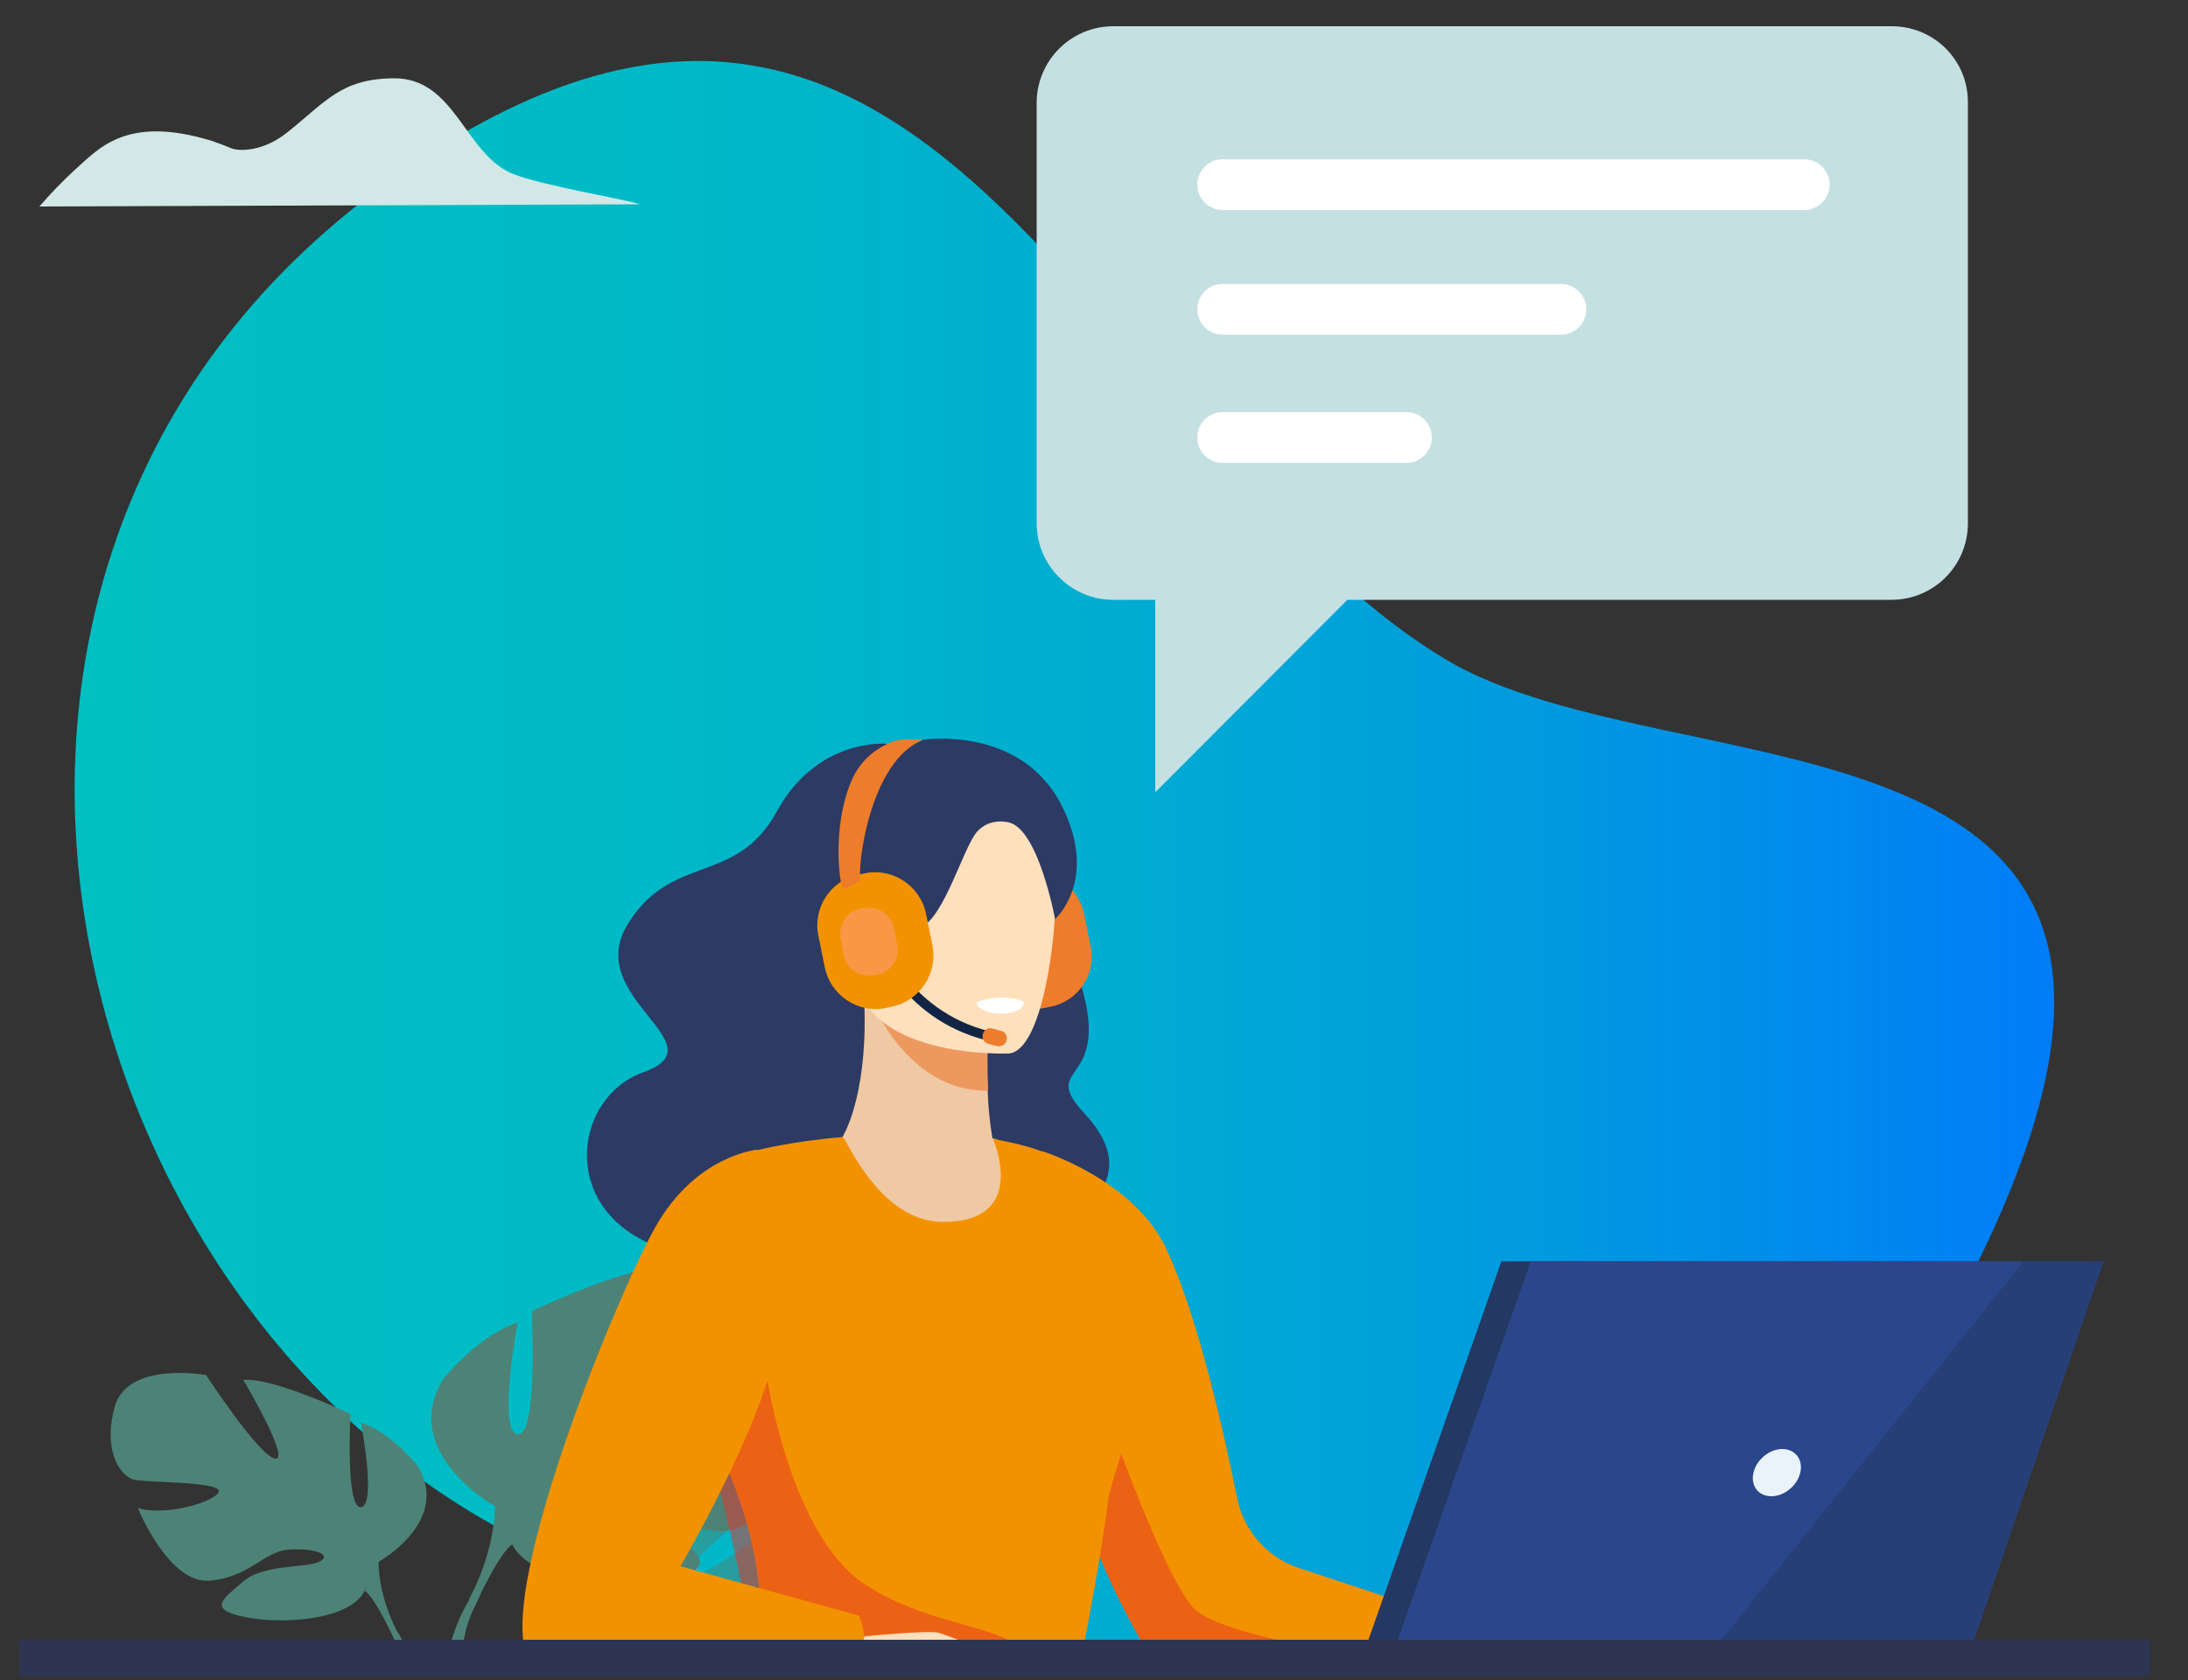 <?xml version="1.0" encoding="utf-8"?>
<!-- Generator: Adobe Illustrator 27.0.0, SVG Export Plug-In . SVG Version: 6.00 Build 0)  -->
<svg version="1.1" id="OBJECTS" xmlns="http://www.w3.org/2000/svg" xmlns:xlink="http://www.w3.org/1999/xlink" x="0px" y="0px"
	 viewBox="0 0 500 384" style="enable-background:new 0 0 500 384;" xml:space="preserve">
<rect x="0" y="0" width="500" height="384" fill="#333333" stroke="none"/>
<style type="text/css">
	.st0{fill:url(#SVGID_1_);}
	.st1{fill:#D1E8E6;}
	.st2{opacity:0.5;}
	.st3{fill:#4D8377;}
	.st4{fill:#2C3A64;}
	.st5{fill:#ED7D2B;}
	.st6{fill:#F39200;}
	.st7{opacity:0.51;fill:#E6332A;enable-background:new    ;}
	.st8{fill:#EFC9A3;}
	.st9{fill:#ED985F;}
	.st10{fill:#FFE0BC;}
	.st11{fill:#FFFFFF;}
	.st12{fill:#122544;}
	.st13{fill:#F99746;}
	.st14{fill:#233862;}
	.st15{fill:#2B478B;}
	.st16{fill:#EBF3FA;}
	.st17{opacity:0.5;fill:#233862;}
	.st18{fill:#2E3552;}
	.st19{fill:#C5E0E2;}
</style>
<linearGradient id="SVGID_1_" gradientUnits="userSpaceOnUse" x1="17.029" y1="849.02" x2="469.434" y2="849.02" gradientTransform="matrix(1 0 0 1 0 -651.89)">
	<stop  offset="0" style="stop-color:#00BFC2"/>
	<stop  offset="0.246" style="stop-color:#00BBC5"/>
	<stop  offset="0.49" style="stop-color:#00AFCF"/>
	<stop  offset="0.732" style="stop-color:#009BDF"/>
	<stop  offset="0.972" style="stop-color:#0080F5"/>
	<stop  offset="1" style="stop-color:#007CF8"/>
</linearGradient>
<path class="st0" d="M330,150.5C249.9,101.9,212.1-47.4,88.4,41.8S16,314.3,134.5,358.7s271,19.3,313.9-63.1
	C521.8,154.9,383.7,183.1,330,150.5z"/>
<path class="st1" d="M9,47.2c2.5-2.9,5.1-5.6,7.9-8.2c5.4-4.7,11.6-12.9,31.5-6.8c1.5,0.5,3,1.1,4.5,1.7c1.7,0.7,7.2,0.8,12.7-3.6
	c8.8-7,12.3-12.3,24.3-12.4c14.1-0.2,16.3,17.3,27.2,21.8c7,2.8,25.3,5.7,29.1,7L9,47.2z"/>
<g>
	<g class="st2">
		<path class="st3" d="M189.6,361.9c-0.8,9.3-6.1,12.1-8.4,11.9c-2.3-0.2-15.8-5.4-16.1-3.5c-0.3,1.9,7.8,8,13.5,8.3
			c0,0-1.7,1.9-4.3,4c0,0,0,0,0,0l-19.5,0h0c-2.3-2.6-3.5-5.1-6.3-6.4c-4.4-2-8.2-2-6.4,0c1.5,1.7,7.1,3.3,10.5,6.3l-18.7,0
			c-1.1-1.3-1.8-2.6-1.9-4c0-0.3,0-0.5-0.1-0.8v0c-0.5-5.4-0.5-5.4-0.5-5.4s-5.4-6.2-4.8-12.6c0.1-1.3,0.4-2.6,1.1-3.8
			c0.7-1.2,1.7-2.4,3.1-3.5c0,0,7.2-4.3,13.1-4c0,0-4.5,7.6-5.8,12.1c-0.1,0.4-0.2,0.8-0.3,1.2c-0.2,1-0.1,1.7,0.5,2
			c0.7,0.3,1.5-0.5,2.4-1.9c0.1-0.2,0.3-0.5,0.4-0.7c2.6-4.6,5.4-13.6,5.4-13.6s0.7-0.1,1.9-0.2c1.3-0.1,3.2-0.2,5.3-0.3h0
			c0.7,0,1.4,0,2.1,0c2.2,0,4.5,0,6.6,0.2c2.3,0.2,4.4,0.6,5.7,1.2c0,0-0.3,0.2-0.8,0.7c-0.2,0.2-0.5,0.5-0.9,0.7c0,0,0,0,0,0
			c-0.7,0.6-1.5,1.3-2.3,2c-1.5,1.3-3.1,2.8-4.4,4.1c-1.6,1.6-2.8,3.1-3,3.9c-0.1,0.4,0,0.6,0.4,0.7c1.5,0.4,6.3-2.5,10.6-5.3
			c4-2.6,7.5-5.2,7.5-5.2S190.4,352.6,189.6,361.9z"/>
		<g>
			<path class="st3" d="M132.1,377.8c0,0.5,0.1,0.8,0.1,0.8c-1.2,0.2-3.5,2.1-5.6,4l-1.7,0c5.1-5.1,6.8-10.1,6.8-10.1
				c9.1-11.8,50.5-10.2,50.5-10.2C135.7,363.7,132.2,374.7,132.1,377.8C132.1,377.8,132.1,377.8,132.1,377.8z"/>
		</g>
	</g>
	<g>
		<path class="st3" d="M86.5,357c0,0,16.7-9.3,8.9-22c0,0-6.2-7.8-12.9-9.8c0,0,3.6,18.9,0,19.3c-3.6,0.4-2.4-21.3-2.4-21.3
			s-17.6-8.4-24.5-7.8c0,0,10.9,18.4,7.3,18c-3.6-0.4-15.8-19.1-15.8-19.1s-18-3.3-20.9,7.3c-2.9,10.7,1.8,16,4.4,16.6
			c2.7,0.7,19.8,0.4,19.4,2.7c-0.4,2.2-12,5.8-18.5,3.8c0,0,7.1,17.5,16.5,16.6c9.3-0.9,12.2-6.7,18-7.1c5.8-0.4,10,1.1,7.1,2.7
			c-2.9,1.6-12.7,0.5-17.4,4.5c-4.7,4-8.5,6.4,0.2,8.2c8.7,1.8,24.2,0.7,27.4-6C86.5,357,86.5,357,86.5,357z"/>
		<g>
			<path class="st3" d="M34.4,325c0,0,46.7,15.1,52.1,32c0,0-0.2,7.5,4.4,16.2v3.3c0,0-4.9-11.3-7.6-12.9
				C83.4,363.7,93.8,349,34.4,325z"/>
			<path class="st3" d="M94.6,382.5l-2.3,0c-0.3-2.3-0.7-4.5-1.5-6.3c0,0,0,0,0,0c0,0,0,0,0-0.1c-0.2-0.4-0.3-0.8-0.5-1.1
				c0,0,0,0,0,0c0,0,0,0,0,0c-0.5-1.1-0.9-1.8-1.1-2.4l0,0c0,0,0,0,0,0c-1.3-3.3,1.9,0.8,1.9,0.8S93.3,376.8,94.6,382.5z"/>
		</g>
	</g>
	<g>
		<path class="st3" d="M113,344.2c0,0-22-12.3-11.7-29c0,0,8.2-10.2,17-12.9c0,0-4.7,24.9,0,25.5c4.7,0.6,3.2-28.1,3.2-28.1
			s23.2-11.1,32.3-10.2c0,0-14.4,24.3-9.7,23.7c4.7-0.6,20.8-25.2,20.8-25.2s23.8-4.4,27.6,9.7c3.8,14-2.3,21.1-5.9,21.9
			c-3.5,0.9-26.1,0.6-25.5,3.5c0.6,2.9,15.8,7.6,24.3,5c0,0-9.4,23.1-21.7,21.9s-16.1-8.8-23.8-9.4c-7.6-0.6-13.2,1.5-9.4,3.5
			c3.8,2,16.7,0.7,22.9,5.9c6.2,5.2,11.1,8.4-0.3,10.8c-11.4,2.3-32,0.9-36.1-7.9C113,344.2,113,344.2,113,344.2z"/>
		<g>
			<path class="st3" d="M181.7,302c0,0-61.6,19.9-68.6,42.1c0,0,0.3,9.9-5.9,21.4v4.4c0,0,6.5-14.9,10-17
				C117.1,352.9,103.4,333.6,181.7,302z"/>
			<path class="st3" d="M109.7,364.5C109.7,364.5,109.7,364.5,109.7,364.5C109.7,364.5,109.7,364.5,109.7,364.5
				c-0.3,0.8-0.8,1.8-1.5,3.3c0,0,0,0,0,0c0,0,0,0,0,0c-0.2,0.5-0.5,1-0.7,1.5c0,0,0,0,0,0.1c0,0,0,0,0,0c-1.5,3.8-2.2,8.6-2.4,13.1
				h0l-3.4,0c1-10.1,5.6-16.9,5.6-16.9s0,0,0,0C107.3,365.4,111.4,360.2,109.7,364.5z"/>
		</g>
	</g>
</g>
<g>
	<g>
		<path class="st4" d="M202.7,170c0,0-15.9-1.5-25.2,15.5c-9.3,17.1-24.2,9.3-34.2,26c-10,16.7,21.5,27.2,3.7,33.6
			c-17.8,6.3-20.2,37.8,12.6,42.1c32.8,4.3,84.9-2.6,87.8-8.2c2.9-5.6,11.8-12.2,0.5-24.4c-11.3-12.2,7.7-5.4-1.9-32.7
			C236.4,194.6,202.7,170,202.7,170z"/>
		<path class="st5" d="M240.1,230.1l-1.5,0.3c-6.3,1.3-12.6-2.9-13.9-9.2l-1.5-7.4c-1.3-6.4,2.9-12.6,9.2-13.9l1.4-0.3
			c6.3-1.3,12.6,2.9,13.9,9.2l1.5,7.4C250.6,222.6,246.5,228.8,240.1,230.1z"/>
		<path class="st6" d="M331.2,381.5h-59.6c-4.4,0-8.5-2.4-10.7-6.2c-9.7-17-17.8-37.9-19.8-54.6c-1.1-8.9-0.5-16.7,2.5-21.9
			c9.3-16.4-5.5-35.7-5.5-35.7s21,6.5,28.4,22.3c7.3,15.6,13.1,41.7,16.2,57c1.5,7.5,6.9,13.6,14.1,16l33.6,11.1
			C332.7,375.2,331.2,381.5,331.2,381.5z"/>
		<path class="st7" d="M331.2,381.5h-60.9c-3.6,0-7-1.9-8.8-5.1c-10-17.2-18.4-38.7-20.5-55.8l9.9-3c0,0,14.2,41.5,21.8,49.9
			C279.8,375.4,331.2,381.5,331.2,381.5z"/>
		<path class="st8" d="M247.9,290c-5.1,4.5-11.7,8.4-20.2,11.4c-31.8,11.2-47.5-14.9-54.4-33.3c4.2-3,8.3-4.1,10.7-4.6
			c2.3-0.5,4.8-1,6.8-1.3c3.4-3.2,7.5-15.3,6.7-33.3l1.6,0.2l26.6,4.1c0,0-0.3,8.3,0,16.1c0.2,6.1,1.1,10.9,1.1,10.9
			c2.1,0.2,4.3,2.6,4.3,2.6s0,0,0,0C231.7,263.3,240.6,274.8,247.9,290z"/>
		<path class="st9" d="M225.8,233.2c0,0-0.3,8.3,0,16.1c-14.8,0.2-23.1-12.9-26.6-20.2L225.8,233.2z"/>
		<path class="st6" d="M260.6,317.6c-0.1,0.6-7.2,23.6-7.2,24.2c-2.5,19.3-6.9,39.9-6.9,39.9l-9.8,0l-64.4-0.1
			c0,0,7.8-23.4-12.7-59.2c-0.7-1.2-1.4-2.4-2.1-3.6c-2.9-4.8,15.5-55.9,15.5-55.9s8.3-2.1,19.6-3c1.1,1,8.7,19.4,22.9,19.4
			c19.9,0,11.4-19,11.4-19c7.6,1.5,10.3,2.1,20,6.7C247,266.9,261,314.5,260.6,317.6z"/>
		<path class="st10" d="M230.6,240.8c0,0-34.9,1.5-35.5-20.2c-0.6-21.7-5.5-36.1,16.8-38c22.3-1.8,26.8,6.3,28.8,13.5
			C242.7,203.3,239.7,239.8,230.6,240.8z"/>
		<path class="st11" d="M223.1,229.1c0,0,0.4,2.6,6.1,2.6c0,0,4.8,0,4.8-2.8C234,229,229.5,226.7,223.1,229.1z"/>
		<g>
			<path class="st12" d="M225.5,237.8c-20.2-5-26.2-23.4-26.3-23.6l2.1-0.7l-1,0.3l1-0.3c0.1,0.2,5.7,17.4,24.7,22.2
				c0.1,0,0.3,0.1,0.4,0.1l-0.5,2.1C225.8,237.8,225.6,237.8,225.5,237.8z"/>
		</g>
		<path class="st5" d="M227.8,239.1l-1.9-0.5c-1-0.2-1.6-1.2-1.3-2.2l0,0c0.2-1,1.2-1.6,2.2-1.3l1.9,0.5c1,0.2,1.6,1.2,1.3,2.2l0,0
			C229.8,238.8,228.8,239.3,227.8,239.1z"/>
		<path class="st4" d="M210.9,169.1c0,0,22.5-3.5,31.8,15.2c7.1,14.2,1.2,23.1-1.6,25.8c0,0-3.7-20.4-10.5-22.1c0,0-4.4-1.3-7.4,2.2
			c-3,3.5-7.4,19.1-12.4,21.5c0,0-15.6,3.8-16.3-1.6c-0.8-5.4,2.6-20.3,3.6-25C200.5,172.3,210.9,169.1,210.9,169.1z"/>
		<g>
			<path class="st6" d="M203.8,230.1l-1.4,0.3c-6.3,1.3-12.6-2.9-13.9-9.2l-1.5-7.4c-1.3-6.4,2.9-12.6,9.2-13.9l1.5-0.3
				c6.3-1.3,12.6,2.9,13.9,9.2l1.5,7.4C214.3,222.6,210.1,228.8,203.8,230.1z"/>
			<g>
				<path class="st5" d="M192.7,203.3c-1-1.5-2.4-14,1.5-23.9c1.8-4.8,4.8-7.5,8.6-9.4c1.4-0.7,2.9-1,4.4-1l3.8,0.1
					c-12.4,4.7-15.3,29.9-14.3,32.5c0-0.1-0.1-0.1-0.1-0.2L192.7,203.3z"/>
			</g>
			<path class="st13" d="M200.4,222.8l-0.7,0.1c-3.2,0.6-6.3-1.4-6.9-4.6l-0.7-3.7c-0.6-3.2,1.4-6.3,4.6-6.9l0.7-0.1
				c3.2-0.6,6.3,1.4,6.9,4.6l0.7,3.7C205.7,219.1,203.6,222.2,200.4,222.8z"/>
		</g>
		<path class="st7" d="M172.3,381.5c0,0-0.7-16.9-12.7-59.2l15.8-6.8c0,0,5.3,35.4,22.2,46.6c16.8,11.1,36.7,8.8,39.1,19.6
			L172.3,381.5z"/>
		<path class="st6" d="M173,262.8c0,0-13.9,1.2-23.2,17.6c-9.3,16.4-40.7,93.2-27,101.1h74.4c0,0,1.5-6.4-0.9-12.2L155.5,358
			c0,0,22.5-38.5,22.7-56.2C178.5,284.1,173,262.8,173,262.8z"/>
		<path class="st10" d="M197.6,374c0,0,14.5-1.4,16.9-0.8c2.4,0.7,9.3,3.5,10.8,4.5c1.5,1,4.5,3.8,4.5,3.8s-1.9,0.4-2.9,0.1
			c-1.1-0.2-4.4-0.5-5.2-0.5c-0.9-0.1-4,0.6-4,0.6h-22.5L197.6,374z"/>
	</g>
	<g>
		<path class="st14" d="M343.3,381.7h-86l0,0c0-3.8,3.1-6.8,6.8-6.8h79.1V381.7z"/>
		<polygon class="st14" points="476,288.3 444.1,381.7 310.3,381.7 343.1,288.3 		"/>
		<polygon class="st15" points="480.7,288.3 449.1,380.8 448.8,381.7 317,381.7 349.8,288.3 		"/>
		<path class="st16" d="M411.4,336.6c-0.7,3-3.7,5.4-6.6,5.4c-3,0-4.8-2.4-4.1-5.4c0.7-3,3.7-5.4,6.6-5.4
			C410.2,331.2,412.1,333.6,411.4,336.6z"/>
		<polygon class="st17" points="480.7,288.3 449.1,380.8 388.6,380.8 462.4,288.3 		"/>
	</g>
</g>
<path class="st18" d="M490.9,383.1H4.8c-0.2,0-0.4-0.2-0.4-0.4v-7.5c0-0.2,0.2-0.4,0.4-0.4h486.1c0.2,0,0.4,0.2,0.4,0.4v7.5
	C491.3,382.9,491.1,383.1,490.9,383.1z"/>
<path class="st19" d="M432.3,6H254.4c-9.7,0-17.5,7.9-17.5,17.5l0,0v96.1c0,9.7,7.9,17.5,17.5,17.5l0,0h9.6v44l43.9-44h124.3
	c9.7,0,17.5-7.8,17.5-17.5l0,0V23.5C449.8,13.8,442,6,432.3,6z"/>
<path class="st11" d="M279.4,94.2h42c3.2,0,5.8,2.6,5.8,5.8l0,0c0,3.2-2.6,5.8-5.8,5.8h-42c-3.2,0-5.8-2.6-5.8-5.8l0,0
	C273.6,96.8,276.2,94.2,279.4,94.2z"/>
<path class="st11" d="M279.4,64.9h77.3c3.2,0,5.8,2.6,5.8,5.8l0,0c0,3.2-2.6,5.8-5.8,5.8h-77.3c-3.2,0-5.8-2.6-5.8-5.8l0,0
	C273.6,67.5,276.2,64.9,279.4,64.9z"/>
<path class="st11" d="M279.4,36.4h132.9c3.2,0,5.8,2.6,5.8,5.8l0,0l0,0c0,3.2-2.6,5.8-5.8,5.8l0,0H279.4c-3.2,0-5.8-2.6-5.8-5.8l0,0
	C273.6,39,276.2,36.4,279.4,36.4z"/>
</svg>
